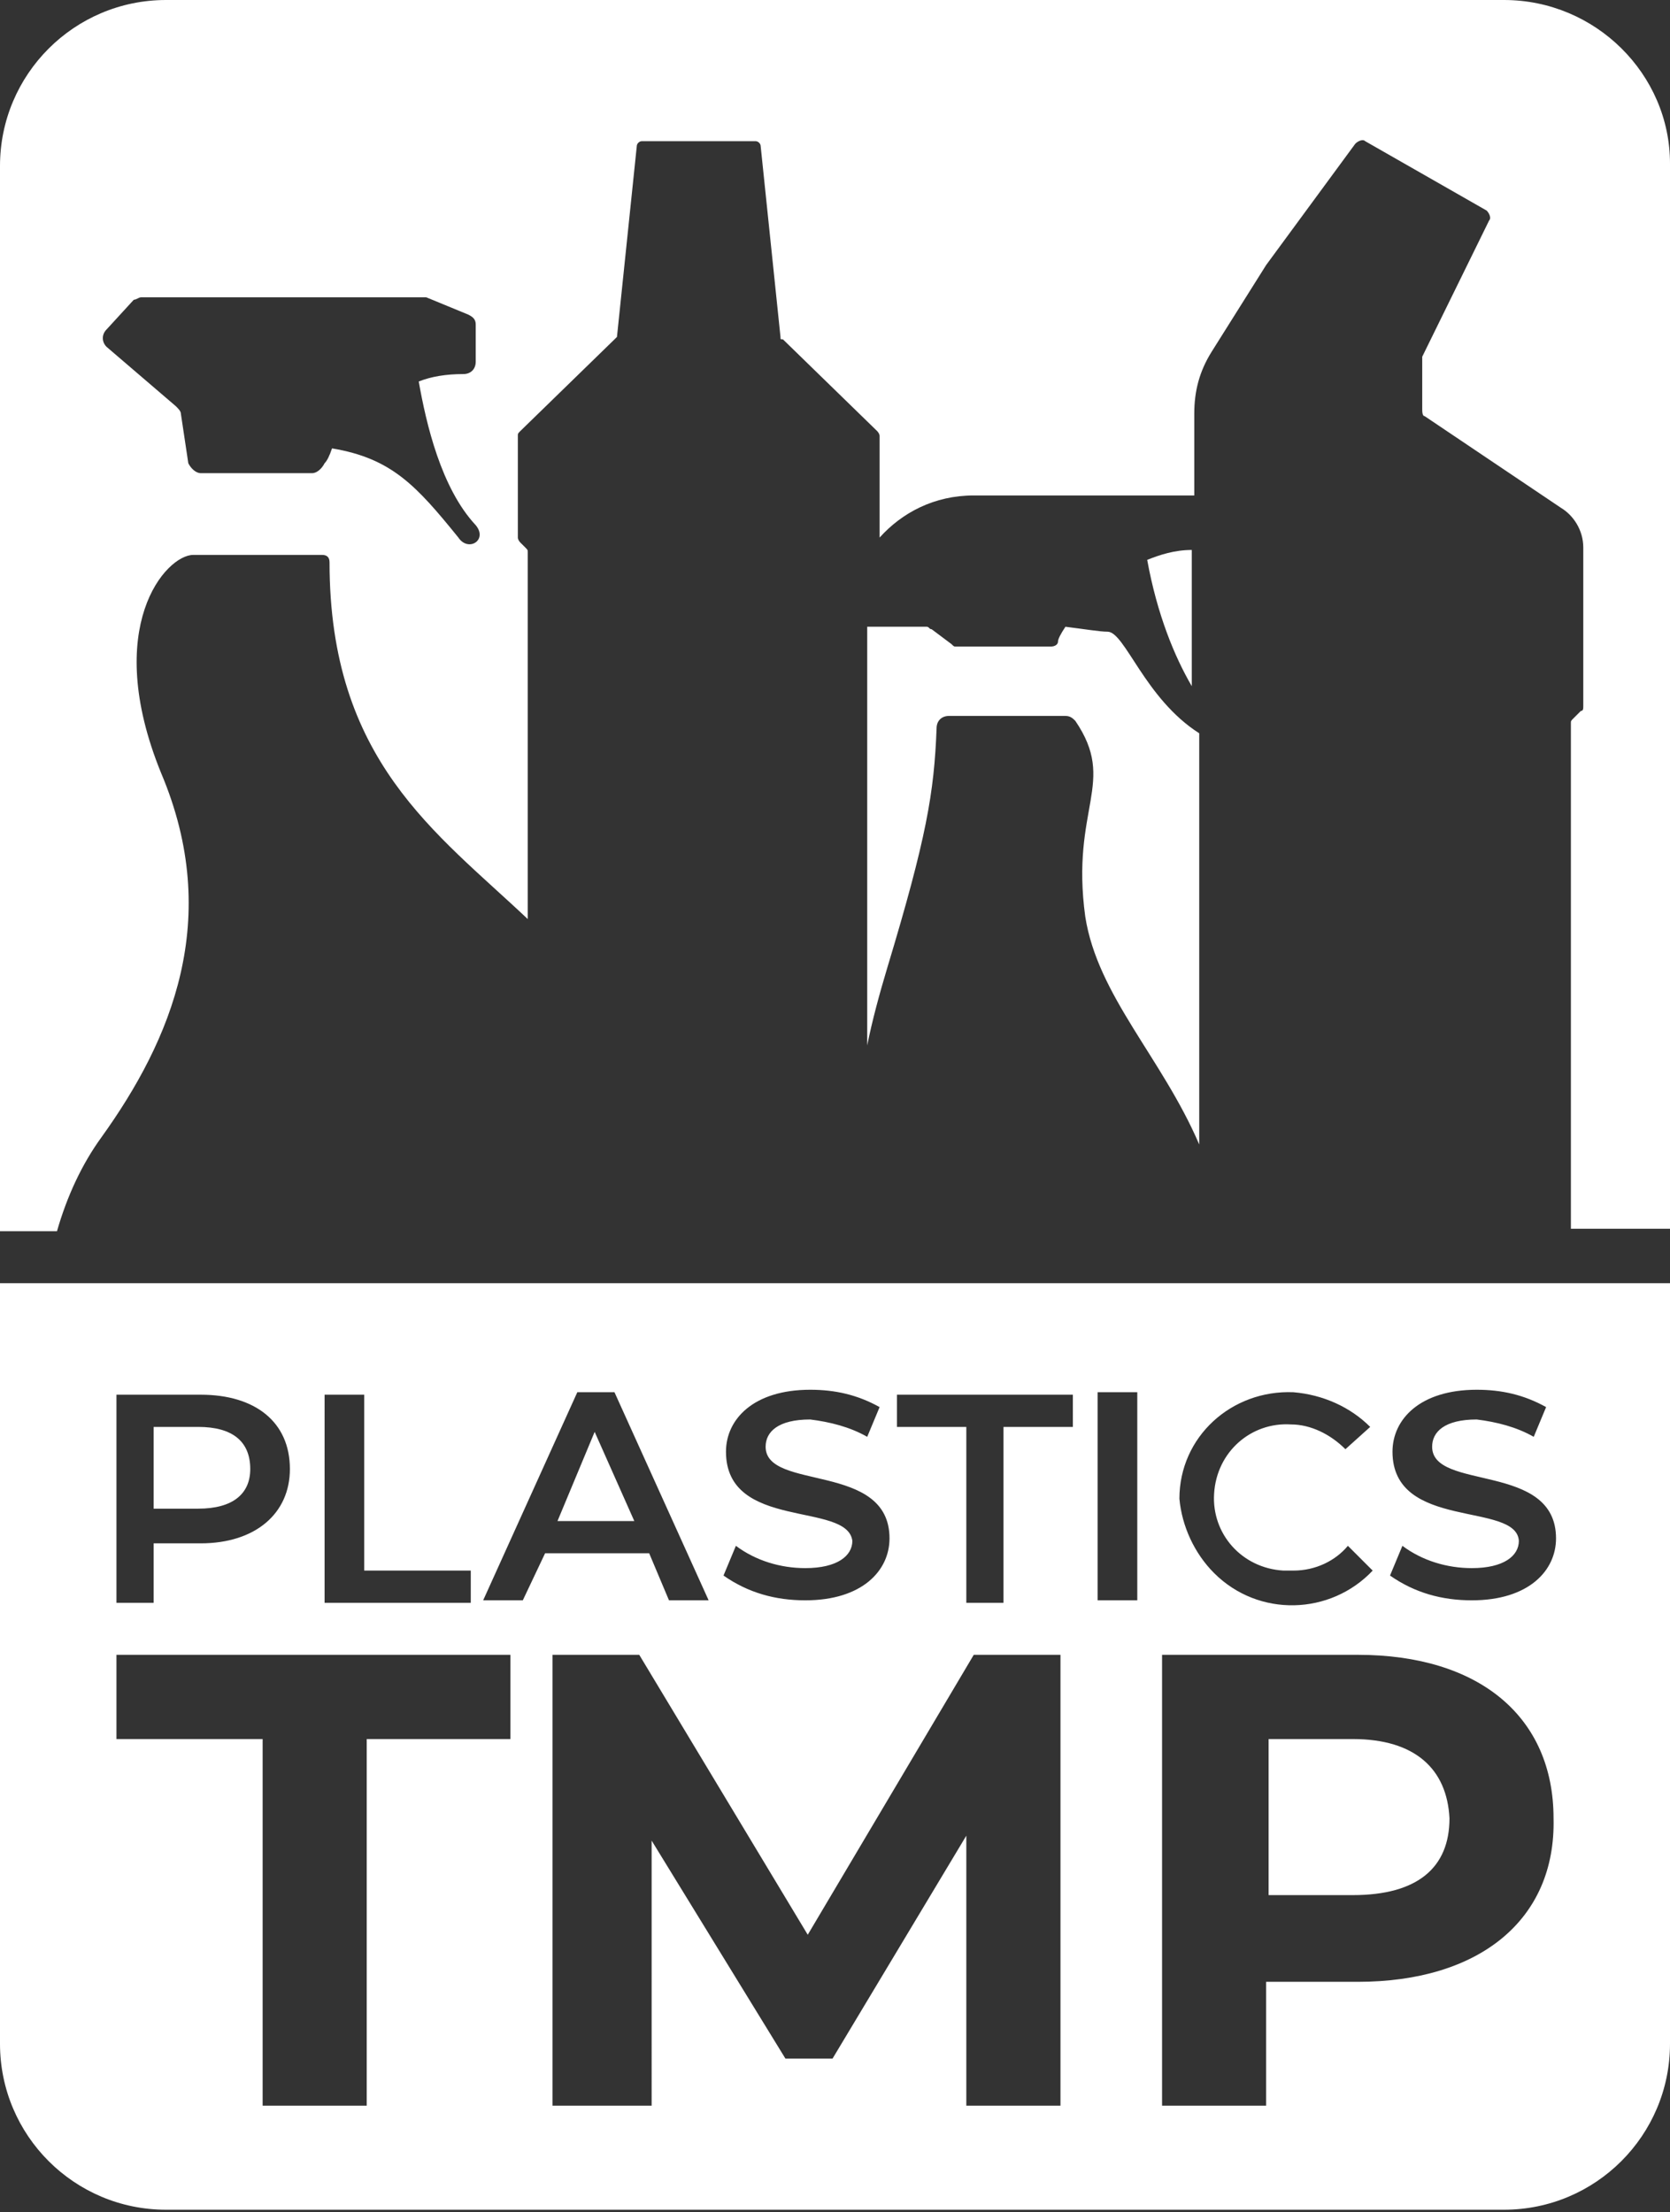 <?xml version="1.0" encoding="utf-8"?>
<!-- Generator: Adobe Illustrator 21.1.0, SVG Export Plug-In . SVG Version: 6.00 Build 0)  -->
<svg version="1.1" id="Layer_1" xmlns="http://www.w3.org/2000/svg" xmlns:xlink="http://www.w3.org/1999/xlink" x="0px" y="0px"
	 viewBox="0 0 67.4 89.3" style="enable-background:new 0 0 67.4 89.3;" xml:space="preserve">
<rect x="0" y="0" width="67.4" height="89.3" fill="#333333" stroke="none"/>
<style type="text/css">
	.st0{fill:#FFFFFF;}
</style>
<path class="st0" d="M48.1,22.2c-0.7,0-1.3,0.2-1.8,0.4c0.4,2.2,1.1,3.9,1.8,5.1V22.2z"/>
<path class="st0" d="M44.7,25.5c-0.3,0-0.9-0.1-1.7-0.2c-0.2,0.3-0.3,0.5-0.3,0.6c0,0.1-0.1,0.2-0.3,0.2h-3.8c-0.1,0-0.1,0-0.2-0.1
	l-0.8-0.6c-0.1,0-0.1-0.1-0.2-0.1H35v16.9c0.2-1,0.5-2.1,0.8-3.1c1.6-5.3,1.9-7.1,2-9.7c0-0.3,0.2-0.5,0.5-0.5H43
	c0.2,0,0.3,0.1,0.4,0.2c1.7,2.5-0.2,3.5,0.4,7.9c0.5,3.2,3.1,5.7,4.6,9.2V29.6C46.2,28.2,45.4,25.5,44.7,25.5"/>
<path class="st0" d="M60.7,0h-54C3,0,0,3,0,6.7v43h2.3c0.4-1.4,1-2.7,1.8-3.8C6.9,42,9,37.1,6.5,31.2c-2.4-5.9,0.2-8.8,1.3-8.8H13
	c0.2,0,0.3,0.1,0.3,0.3c0,8,4.3,10.9,8,14.4V22.3c0-0.1,0-0.1-0.1-0.2L21,21.9c0,0-0.1-0.1-0.1-0.2v-4.1c0-0.1,0-0.1,0.1-0.2
	l3.8-3.7c0,0,0.1-0.1,0.1-0.1l0.8-7.7c0-0.1,0.1-0.2,0.2-0.2h2.3h2.3c0.1,0,0.2,0.1,0.2,0.2l0.8,7.7c0,0.1,0,0.1,0.1,0.1l3.8,3.7
	c0,0,0.1,0.1,0.1,0.2v4.1c0.9-1,2.2-1.7,3.8-1.7h8.9v-3.3c0-0.9,0.2-1.7,0.7-2.5l2.2-3.5c0,0,0,0,0,0l3.6-4.9
	c0.1-0.1,0.3-0.2,0.4-0.1L60,8.5c0.1,0.1,0.2,0.3,0.1,0.4l-2.7,5.5c0,0,0,0.1,0,0.1l0,2c0,0.1,0,0.3,0.1,0.3l5.5,3.7
	c0.5,0.3,0.9,0.9,0.9,1.6v6.4c0,0.1,0,0.2-0.1,0.2l-0.3,0.3c-0.1,0.1-0.1,0.1-0.1,0.2v20.4h4v-43C67.4,3,64.4,0,60.7,0 M18.5,21.7
	c-1.7-2.1-2.7-3.2-5.1-3.6c-0.1,0.3-0.2,0.5-0.3,0.6c-0.1,0.2-0.3,0.4-0.5,0.4H8.1c-0.2,0-0.4-0.2-0.5-0.4l-0.3-2
	c0-0.1-0.1-0.2-0.2-0.3L4.3,14c-0.2-0.2-0.2-0.5,0-0.7l1.1-1.2C5.5,12.1,5.6,12,5.7,12H17c0.1,0,0.1,0,0.2,0l1.7,0.7
	c0.2,0.1,0.3,0.2,0.3,0.4v1.5c0,0.3-0.2,0.5-0.5,0.5c-0.7,0-1.3,0.1-1.8,0.3c0.3,1.7,0.9,4.3,2.3,5.8C19.7,21.8,18.9,22.3,18.5,21.7
	"/>
<polygon class="st0" points="22.5,61.4 25.6,61.4 24,57.8 "/>
<path class="st0" d="M10.1,59.3L10.1,59.3c0-1.1-0.7-1.7-2.1-1.7H6.2v3.3h1.8C9.4,60.9,10.1,60.3,10.1,59.3"/>
<path class="st0" d="M54.6,70.2h-3.4v6.3h3.4c2.6,0,3.9-1.1,3.9-3.1h0C58.4,71.4,57.1,70.2,54.6,70.2"/>
<path class="st0" d="M0,51.8v30.7c0,3.7,3,6.7,6.7,6.7h54c3.7,0,6.7-3,6.7-6.7V51.8H0z M56.2,58.6c0-1.3,1.1-2.5,3.4-2.5
	c1,0,1.9,0.2,2.8,0.7l-0.5,1.2c-0.7-0.4-1.5-0.6-2.3-0.7c-1.3,0-1.8,0.5-1.8,1.1c0,1.8,5,0.6,5,3.7c0,1.3-1.1,2.5-3.4,2.5
	c-1.2,0-2.3-0.3-3.3-1l0.5-1.2c0.8,0.6,1.8,0.9,2.8,0.9c1.3,0,1.9-0.5,1.9-1.1C61.2,60.6,56.2,61.8,56.2,58.6 M52.2,56.2
	c1.2,0.1,2.3,0.6,3.1,1.4l-1,0.9c-0.6-0.6-1.4-1-2.2-1c-1.6-0.1-3,1.1-3.1,2.8c-0.1,1.6,1.1,3,2.8,3.1c0.1,0,0.2,0,0.4,0
	c0.9,0,1.7-0.4,2.2-1l1,1c-1.7,1.8-4.6,1.9-6.4,0.1c-0.8-0.8-1.3-1.9-1.4-3C47.6,58,49.7,56.1,52.2,56.2 M29.3,58.6
	c0-1.3,1.1-2.5,3.4-2.5c1,0,1.9,0.2,2.8,0.7l-0.5,1.2c-0.7-0.4-1.5-0.6-2.3-0.7c-1.3,0-1.8,0.5-1.8,1.1c0,1.8,5,0.6,5,3.7
	c0,1.3-1.1,2.5-3.4,2.5c-1.2,0-2.3-0.3-3.3-1l0.5-1.2c0.8,0.6,1.8,0.9,2.8,0.9c1.3,0,1.9-0.5,1.9-1.1C34.2,60.6,29.3,61.8,29.3,58.6
	 M13.1,56.3h1.6v7.1H19v1.3h-5.9V56.3z M4.7,56.3h3.4c2.2,0,3.6,1.1,3.6,3c0,1.8-1.4,3-3.6,3H6.2v2.4H4.7V56.3z M20.6,70.2h-5.8V85
	h-4.2V70.2H4.7v-3.4h15.9V70.2z M21.1,64.6h-1.6l3.8-8.4h1.5l3.8,8.4h-1.6l-0.8-1.9h-4.2L21.1,64.6z M42.9,85H39V74.1l-5.4,9h-1.9
	l-5.4-8.8V85h-4V66.8h3.5l6.8,11.3l6.7-11.3h3.5V85z M43.3,57.6h-2.8v7.1H39v-7.1h-2.8v-1.3h7.1V57.6z M45.9,64.6h-1.6v-8.4h1.6
	V64.6z M54.8,80h-3.7v5h-4.2V66.8h7.9c4.9,0,7.9,2.5,7.9,6.6C62.8,77.5,59.7,80,54.8,80"/>
</svg>
